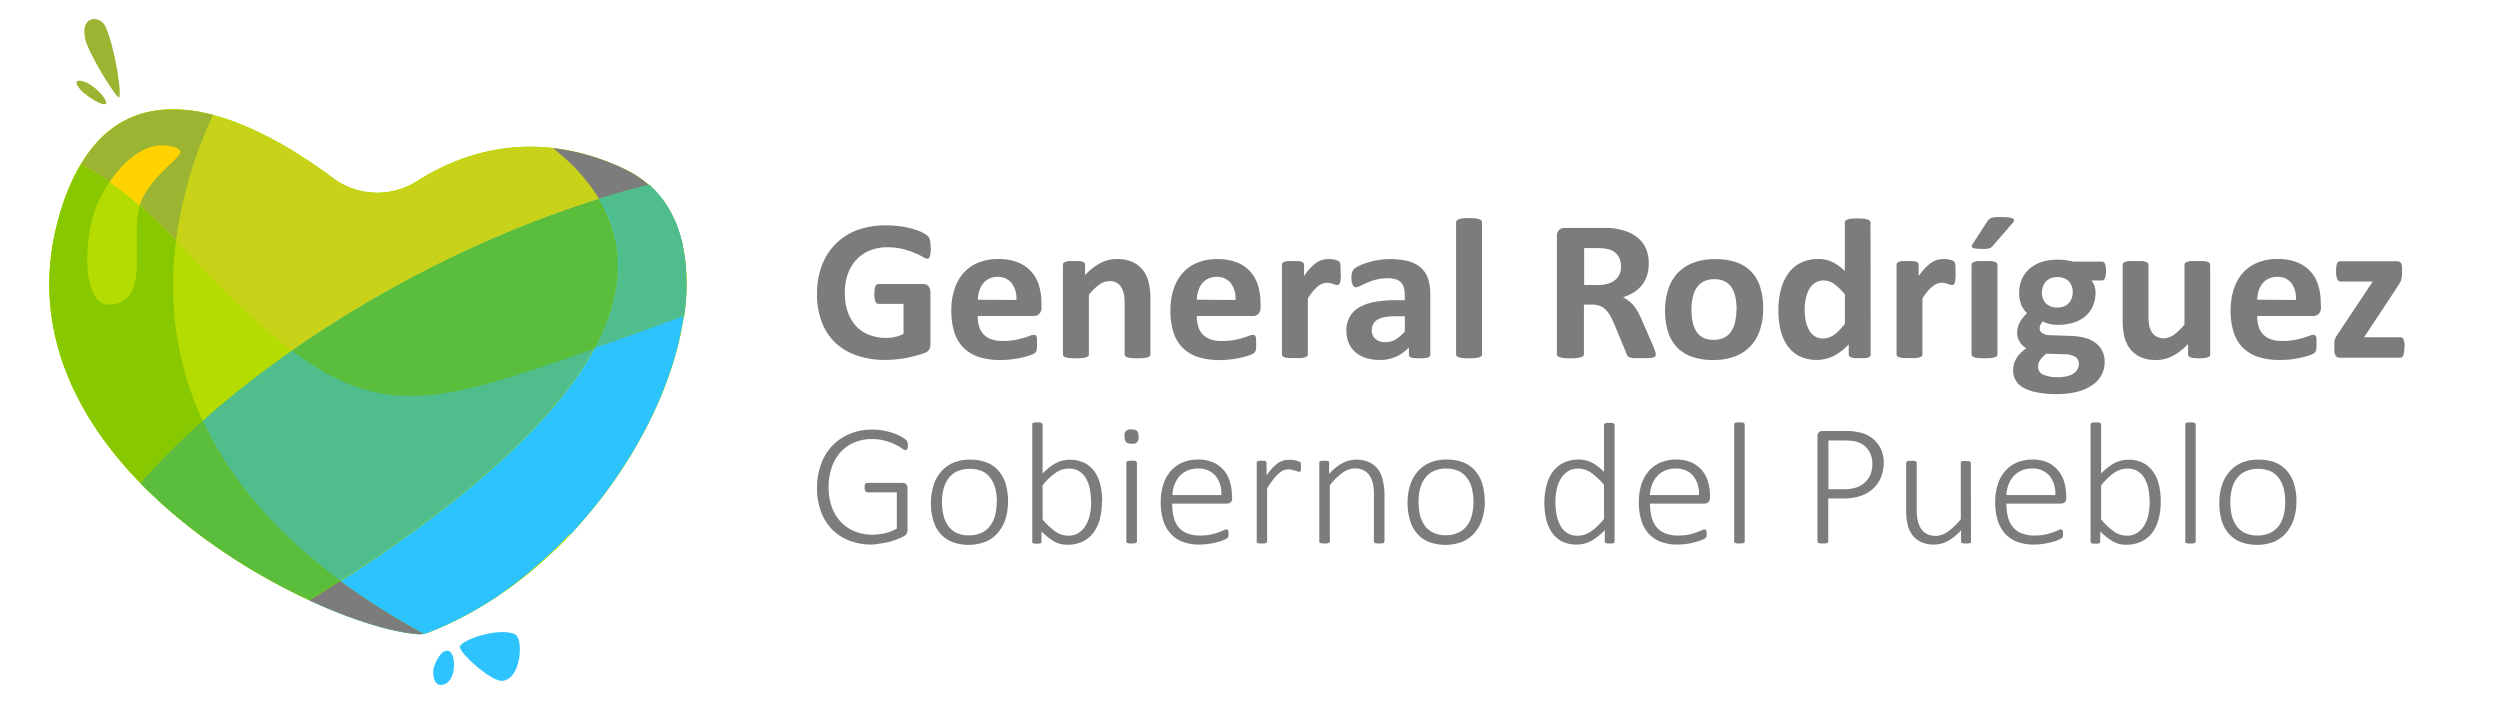 <svg id="Layer_1" data-name="Layer 1" xmlns="http://www.w3.org/2000/svg" viewBox="0 0 541.72 156"><defs><style>.cls-1{fill:#7c7c7c;}.cls-2{fill:#b1db00;}.cls-3{fill:#b4dc00;}.cls-4{fill:#2dc3ff;}.cls-5{fill:#9bb432;}.cls-6{fill:#c8d219;}.cls-7{fill:#50be8c;}.cls-8{fill:#87c800;}.cls-9{fill:#ffd200;}.cls-10{fill:#5abe3c;}</style></defs><title>Artboard 1</title><path class="cls-1" d="M201.7,53.76a8.32,8.32,0,0,1-.06,1.08,3.29,3.29,0,0,1-.15.73.89.89,0,0,1-.25.38.52.52,0,0,1-.35.11,2.21,2.21,0,0,1-.93-.39,15.33,15.33,0,0,0-1.72-.85,19.06,19.06,0,0,0-2.55-.84,13.6,13.6,0,0,0-3.44-.4,9.77,9.77,0,0,0-3.79.71,8.23,8.23,0,0,0-2.9,2,8.87,8.87,0,0,0-1.85,3.11,11.88,11.88,0,0,0-.65,4,12.5,12.5,0,0,0,.66,4.24,8.57,8.57,0,0,0,1.84,3.08,7.53,7.53,0,0,0,2.84,1.87,10.28,10.28,0,0,0,3.67.63A8.49,8.49,0,0,0,194,73a7.14,7.14,0,0,0,1.78-.65V65.84h-5.46c-.27,0-.47-.16-.62-.49a4.11,4.11,0,0,1-.23-1.66,7.16,7.16,0,0,1,.06-1,2.24,2.24,0,0,1,.17-.66.84.84,0,0,1,.26-.37.6.6,0,0,1,.36-.12h9.74a1.66,1.66,0,0,1,.64.12,1.35,1.35,0,0,1,.48.35,1.72,1.72,0,0,1,.33.58,2.55,2.55,0,0,1,.11.77V74.53a2.52,2.52,0,0,1-.24,1.14,1.63,1.63,0,0,1-.95.78c-.49.18-1.08.38-1.8.58s-1.45.38-2.21.52a22.72,22.72,0,0,1-2.32.33c-.78.07-1.57.11-2.36.11a18.3,18.3,0,0,1-6.18-1,12.64,12.64,0,0,1-4.63-2.8,12.37,12.37,0,0,1-2.89-4.48,16.74,16.74,0,0,1-1-6,17.06,17.06,0,0,1,1.06-6.21,13.17,13.17,0,0,1,3-4.67,12.91,12.91,0,0,1,4.74-3,17.76,17.76,0,0,1,6.18-1,22.17,22.17,0,0,1,3.41.25,20.47,20.47,0,0,1,2.69.61,11.46,11.46,0,0,1,1.9.77,4.93,4.93,0,0,1,1.06.72,1.79,1.79,0,0,1,.43.86,7.34,7.34,0,0,1,.14,1.64"/><path class="cls-1" d="M225.68,66.51a2.05,2.05,0,0,1-.46,1.48,1.64,1.64,0,0,1-1.26.48h-12.1a8,8,0,0,0,.3,2.25,4.08,4.08,0,0,0,2.65,2.79,7.34,7.34,0,0,0,2.49.37,15,15,0,0,0,2.58-.2,19.16,19.16,0,0,0,1.93-.46c.54-.17,1-.32,1.35-.46a2.45,2.45,0,0,1,.87-.2.67.67,0,0,1,.33.07.57.57,0,0,1,.23.27,2.06,2.06,0,0,1,.12.56c0,.23,0,.54,0,.9s0,.59,0,.81a4,4,0,0,1-.07.58,1.11,1.11,0,0,1-.13.4,2.13,2.13,0,0,1-.23.32,2.7,2.7,0,0,1-.8.41,13.67,13.67,0,0,1-1.64.51,21.65,21.65,0,0,1-2.3.43,18.51,18.51,0,0,1-2.76.19,15.13,15.13,0,0,1-4.65-.65,8.4,8.4,0,0,1-3.33-2,8.09,8.09,0,0,1-2-3.35,15.22,15.22,0,0,1-.66-4.73,14.39,14.39,0,0,1,.7-4.66,9.56,9.56,0,0,1,2-3.52,8.59,8.59,0,0,1,3.2-2.21,11.2,11.2,0,0,1,4.24-.76,11.32,11.32,0,0,1,4.27.72,7.71,7.71,0,0,1,2.91,2,7.85,7.85,0,0,1,1.67,3,12.7,12.7,0,0,1,.54,3.78ZM220.24,65a5.47,5.47,0,0,0-1-3.62A3.69,3.69,0,0,0,216.16,60a4.18,4.18,0,0,0-1.86.4A3.89,3.89,0,0,0,213,61.46a5.05,5.05,0,0,0-.8,1.57,7.42,7.42,0,0,0-.32,1.92Z"/><path class="cls-1" d="M249.28,76.77a.58.58,0,0,1-.13.38,1,1,0,0,1-.44.27,3.89,3.89,0,0,1-.86.16,12.71,12.71,0,0,1-1.35.06,12.86,12.86,0,0,1-1.37-.06,3.67,3.67,0,0,1-.86-.16,1,1,0,0,1-.45-.27.65.65,0,0,1-.13-.38V65.71a9.24,9.24,0,0,0-.21-2.22,4.59,4.59,0,0,0-.61-1.38,2.8,2.8,0,0,0-1-.89,3.29,3.29,0,0,0-1.48-.31,3.76,3.76,0,0,0-2.17.76,11.88,11.88,0,0,0-2.27,2.21V76.77a.58.58,0,0,1-.13.38,1,1,0,0,1-.46.27,3.89,3.89,0,0,1-.86.16,15.44,15.44,0,0,1-2.72,0,3.89,3.89,0,0,1-.86-.16.91.91,0,0,1-.45-.27.59.59,0,0,1-.14-.38V57.39a.68.68,0,0,1,.11-.38.86.86,0,0,1,.41-.27,3,3,0,0,1,.74-.17c.31,0,.69,0,1.15,0s.87,0,1.18,0a2.62,2.62,0,0,1,.73.17A.74.74,0,0,1,235,57a.62.62,0,0,1,.12.38v2.24A12.52,12.52,0,0,1,238.44,57a7.72,7.72,0,0,1,3.55-.87,8.14,8.14,0,0,1,3.43.65,5.94,5.94,0,0,1,2.25,1.77,7.12,7.12,0,0,1,1.23,2.62,14.54,14.54,0,0,1,.38,3.61Z"/><path class="cls-1" d="M273.15,66.51A2.1,2.1,0,0,1,272.7,68a1.67,1.67,0,0,1-1.26.48h-12.1a8,8,0,0,0,.3,2.25,4.33,4.33,0,0,0,.95,1.71,4.28,4.28,0,0,0,1.7,1.08,7.34,7.34,0,0,0,2.49.37,15.11,15.11,0,0,0,2.58-.2c.74-.14,1.39-.3,1.93-.46s1-.32,1.35-.46a2.45,2.45,0,0,1,.86-.2.69.69,0,0,1,.34.07.56.56,0,0,1,.22.27,2,2,0,0,1,.13.56c0,.23,0,.54,0,.9s0,.59,0,.81a4.16,4.16,0,0,1-.06.58,1.11,1.11,0,0,1-.14.4,1.28,1.28,0,0,1-.23.32,2.74,2.74,0,0,1-.79.41,13.9,13.9,0,0,1-1.65.51,21.44,21.44,0,0,1-2.29.43,18.64,18.64,0,0,1-2.77.19,15.13,15.13,0,0,1-4.65-.65,8.4,8.4,0,0,1-3.33-2,8.07,8.07,0,0,1-2-3.35,15.22,15.22,0,0,1-.66-4.73,14.68,14.68,0,0,1,.69-4.66,9.58,9.58,0,0,1,2-3.52,8.51,8.51,0,0,1,3.2-2.21,11.16,11.16,0,0,1,4.24-.76,11.35,11.35,0,0,1,4.27.72,7.71,7.71,0,0,1,2.91,2,8,8,0,0,1,1.67,3,12.7,12.7,0,0,1,.53,3.78ZM267.72,65a5.58,5.58,0,0,0-1-3.62A3.7,3.7,0,0,0,263.64,60a4.15,4.15,0,0,0-1.86.4,3.8,3.8,0,0,0-1.32,1.05,4.66,4.66,0,0,0-.8,1.57,7,7,0,0,0-.32,1.92Z"/><path class="cls-1" d="M290.54,59.19c0,.52,0,1-.05,1.28a3.3,3.3,0,0,1-.13.79.81.81,0,0,1-.23.39.62.62,0,0,1-.37.11,1.23,1.23,0,0,1-.4-.08l-.5-.16c-.19-.06-.39-.12-.62-.17a3.29,3.29,0,0,0-.73-.07,2.61,2.61,0,0,0-.94.18,4.43,4.43,0,0,0-1,.58,7.26,7.26,0,0,0-1,1,14.43,14.43,0,0,0-1.17,1.61V76.77a.57.57,0,0,1-.14.38,1,1,0,0,1-.46.27,4.36,4.36,0,0,1-.85.17c-.36,0-.82,0-1.36,0s-1,0-1.36,0a4.32,4.32,0,0,1-.86-.17,1,1,0,0,1-.46-.27.57.57,0,0,1-.13-.38V57.39a.68.68,0,0,1,.11-.38.86.86,0,0,1,.4-.28,3.57,3.57,0,0,1,.75-.16c.3,0,.68,0,1.15,0s.87,0,1.18,0a3,3,0,0,1,.72.16.93.93,0,0,1,.37.28.61.61,0,0,1,.11.38V59.8A15,15,0,0,1,284,58a7.88,7.88,0,0,1,1.32-1.12,4.08,4.08,0,0,1,1.24-.58,4.93,4.93,0,0,1,1.25-.16l.63,0a6.15,6.15,0,0,1,.69.11,6,6,0,0,1,.62.17,1.36,1.36,0,0,1,.39.21.69.69,0,0,1,.18.24,1.79,1.79,0,0,1,.1.36,6,6,0,0,1,.07.68c0,.31,0,.72,0,1.24"/><path class="cls-1" d="M309.93,76.84a.57.57,0,0,1-.22.47,1.54,1.54,0,0,1-.7.25,13,13,0,0,1-2.88,0,1.28,1.28,0,0,1-.65-.25.62.62,0,0,1-.19-.47V75.29a9,9,0,0,1-2.79,2A8.32,8.32,0,0,1,299,78a10.23,10.23,0,0,1-2.91-.4,6.49,6.49,0,0,1-2.29-1.2,5.3,5.3,0,0,1-1.51-2,6.7,6.7,0,0,1-.54-2.74,6,6,0,0,1,.69-2.95,5.39,5.39,0,0,1,2-2.06,10.34,10.34,0,0,1,3.36-1.21,24.59,24.59,0,0,1,4.66-.39h1.93V63.93a5.9,5.9,0,0,0-.19-1.6,2.43,2.43,0,0,0-1.78-1.81,6.11,6.11,0,0,0-1.79-.22,9.6,9.6,0,0,0-2.51.3,15.14,15.14,0,0,0-1.95.68c-.57.25-1,.47-1.42.67a2.11,2.11,0,0,1-.92.3.66.66,0,0,1-.43-.15,1.13,1.13,0,0,1-.32-.43,3.33,3.33,0,0,1-.19-.7,6.32,6.32,0,0,1-.06-.91A3.73,3.73,0,0,1,293,59a1.58,1.58,0,0,1,.42-.71,4.36,4.36,0,0,1,1.09-.7,13.83,13.83,0,0,1,1.83-.7,15.75,15.75,0,0,1,2.29-.53,15.13,15.13,0,0,1,2.55-.21,16,16,0,0,1,4,.44A6.88,6.88,0,0,1,307.88,58a5.39,5.39,0,0,1,1.56,2.38,11.06,11.06,0,0,1,.49,3.46Zm-5.51-8.31h-2.14a11.75,11.75,0,0,0-2.31.2,4.5,4.5,0,0,0-1.56.59,2.38,2.38,0,0,0-.88.94,2.76,2.76,0,0,0-.28,1.27,2.43,2.43,0,0,0,.79,1.92,3.21,3.21,0,0,0,2.19.69,4.21,4.21,0,0,0,2.18-.58,9,9,0,0,0,2-1.72Z"/><path class="cls-1" d="M321.14,76.77a.58.58,0,0,1-.13.38,1,1,0,0,1-.46.27,3.89,3.89,0,0,1-.86.16,12.52,12.52,0,0,1-1.36.06,12.65,12.65,0,0,1-1.36-.06,3.68,3.68,0,0,1-.85-.16,1,1,0,0,1-.46-.27.59.59,0,0,1-.14-.38V48.19a.64.64,0,0,1,.14-.39,1,1,0,0,1,.46-.29,4,4,0,0,1,.85-.19,12.65,12.65,0,0,1,1.36-.06,12.52,12.52,0,0,1,1.36.06,4.3,4.3,0,0,1,.86.19,1,1,0,0,1,.46.29.63.63,0,0,1,.13.39Z"/><path class="cls-1" d="M358.79,76.77a.82.82,0,0,1-.09.4.69.69,0,0,1-.43.27,3.8,3.8,0,0,1-1,.16c-.43,0-1,0-1.76,0s-1.12,0-1.49,0a3.33,3.33,0,0,1-.88-.17,1,1,0,0,1-.46-.3,1.57,1.57,0,0,1-.22-.45l-2.59-6.28c-.31-.71-.61-1.34-.91-1.89a6,6,0,0,0-1-1.38,3.73,3.73,0,0,0-1.26-.83,4.42,4.42,0,0,0-1.65-.29h-1.83V76.73a.64.64,0,0,1-.14.39,1.09,1.09,0,0,1-.48.28,5.74,5.74,0,0,1-.89.18,13.84,13.84,0,0,1-1.43.06,14,14,0,0,1-1.42-.06,5.9,5.9,0,0,1-.9-.18.91.91,0,0,1-.46-.28.59.59,0,0,1-.14-.39V51.19a1.75,1.75,0,0,1,.5-1.38,1.88,1.88,0,0,1,1.24-.42h7.46c.76,0,1.38,0,1.88,0s.93.07,1.34.11a12.58,12.58,0,0,1,3.13.83,7.63,7.63,0,0,1,2.36,1.53,6.31,6.31,0,0,1,1.48,2.24,8,8,0,0,1,.51,3,8.63,8.63,0,0,1-.36,2.57,6.5,6.5,0,0,1-1.09,2.07,7,7,0,0,1-1.75,1.59,9.89,9.89,0,0,1-2.39,1.09,6.54,6.54,0,0,1,1.21.74,6.23,6.23,0,0,1,1.07,1,9.37,9.37,0,0,1,.95,1.41,17.63,17.63,0,0,1,.87,1.79L358.23,75q.33.82.45,1.2a2.57,2.57,0,0,1,.11.6m-7.56-19.08a4.11,4.11,0,0,0-.64-2.35A3.58,3.58,0,0,0,348.47,54a8.22,8.22,0,0,0-1-.18,15.69,15.69,0,0,0-1.57-.06h-2.63v8h3a7.15,7.15,0,0,0,2.18-.29,4.29,4.29,0,0,0,1.56-.83,3.35,3.35,0,0,0,.94-1.27,4.15,4.15,0,0,0,.31-1.65"/><path class="cls-1" d="M382.06,66.88a14.64,14.64,0,0,1-.67,4.52,9.38,9.38,0,0,1-2,3.52A9,9,0,0,1,376,77.21a13.21,13.21,0,0,1-4.79.8,13.42,13.42,0,0,1-4.62-.72,8.27,8.27,0,0,1-3.25-2.08,8.6,8.6,0,0,1-1.92-3.37,15.5,15.5,0,0,1-.62-4.57,14.17,14.17,0,0,1,.68-4.53,9.48,9.48,0,0,1,2-3.52,9.08,9.08,0,0,1,3.4-2.27,13.11,13.11,0,0,1,4.78-.8,13.77,13.77,0,0,1,4.64.7,8.24,8.24,0,0,1,3.24,2.08,8.5,8.5,0,0,1,1.9,3.37,15.23,15.23,0,0,1,.63,4.58m-5.77.22a13.56,13.56,0,0,0-.24-2.64,6.33,6.33,0,0,0-.79-2.1A4,4,0,0,0,373.78,61a4.93,4.93,0,0,0-2.33-.5,5,5,0,0,0-2.19.45,3.84,3.84,0,0,0-1.53,1.3,5.94,5.94,0,0,0-.91,2.07,11.41,11.41,0,0,0-.3,2.75,12.87,12.87,0,0,0,.25,2.64,6.19,6.19,0,0,0,.79,2.09A3.71,3.71,0,0,0,369,73.15a4.92,4.92,0,0,0,2.32.49,5.17,5.17,0,0,0,2.2-.44,3.88,3.88,0,0,0,1.54-1.3,5.64,5.64,0,0,0,.89-2.05,11.41,11.41,0,0,0,.3-2.75"/><path class="cls-1" d="M405.35,76.77a.72.72,0,0,1-.11.4.84.84,0,0,1-.38.28,2.81,2.81,0,0,1-.72.15c-.31,0-.69,0-1.13,0s-.86,0-1.16,0a3,3,0,0,1-.73-.15,1,1,0,0,1-.4-.28.65.65,0,0,1-.12-.4V74.62a12.64,12.64,0,0,1-3.22,2.5,8.64,8.64,0,0,1-7.58,0,7.2,7.2,0,0,1-2.56-2.31,10.12,10.12,0,0,1-1.44-3.4,18.15,18.15,0,0,1-.44-4.1,17.9,17.9,0,0,1,.56-4.65,10.54,10.54,0,0,1,1.66-3.52,7.37,7.37,0,0,1,2.72-2.24,8.61,8.61,0,0,1,3.75-.78,6.87,6.87,0,0,1,3,.66,10.91,10.91,0,0,1,2.7,1.94V48.26a.67.67,0,0,1,.12-.39.89.89,0,0,1,.44-.29,4.3,4.3,0,0,1,.86-.19,15.44,15.44,0,0,1,2.72,0,4,4,0,0,1,.85.19,1,1,0,0,1,.45.29.68.68,0,0,1,.13.39Zm-5.57-12.95a12.09,12.09,0,0,0-2.31-2.26,3.92,3.92,0,0,0-2.31-.78,3.22,3.22,0,0,0-1.88.53A4,4,0,0,0,392,62.73a7.7,7.7,0,0,0-.72,2,11.15,11.15,0,0,0-.23,2.25,14.21,14.21,0,0,0,.2,2.37,7.59,7.59,0,0,0,.66,2,3.93,3.93,0,0,0,1.22,1.45,3.2,3.2,0,0,0,1.91.54,3.91,3.91,0,0,0,1.13-.16,4.65,4.65,0,0,0,1.11-.53,7.49,7.49,0,0,0,1.17-1q.6-.6,1.32-1.47Z"/><path class="cls-1" d="M423.76,59.19c0,.52,0,1-.05,1.28a3.3,3.3,0,0,1-.13.79.89.89,0,0,1-.23.39.62.62,0,0,1-.37.11,1.29,1.29,0,0,1-.4-.08l-.5-.16c-.19-.06-.39-.12-.62-.17a3.35,3.35,0,0,0-.73-.07,2.61,2.61,0,0,0-.94.18,4.43,4.43,0,0,0-1,.58,7.83,7.83,0,0,0-1.05,1,17.53,17.53,0,0,0-1.17,1.61V76.77a.57.57,0,0,1-.13.38,1,1,0,0,1-.46.27,4.36,4.36,0,0,1-.85.17c-.36,0-.81,0-1.36,0s-1,0-1.36,0a4.32,4.32,0,0,1-.86-.17,1,1,0,0,1-.46-.27.57.57,0,0,1-.13-.38V57.39a.61.61,0,0,1,.11-.38.86.86,0,0,1,.4-.28,3.57,3.57,0,0,1,.75-.16c.3,0,.68,0,1.15,0s.87,0,1.18,0a3,3,0,0,1,.72.16.93.93,0,0,1,.37.28.68.68,0,0,1,.11.38V59.8A15,15,0,0,1,417.25,58a7.88,7.88,0,0,1,1.32-1.12,4.08,4.08,0,0,1,1.24-.58,4.93,4.93,0,0,1,1.25-.16l.63,0a6.15,6.15,0,0,1,.69.11,5.38,5.38,0,0,1,.62.17,1.36,1.36,0,0,1,.39.21.69.69,0,0,1,.18.24,2.86,2.86,0,0,1,.1.36,6,6,0,0,1,.07.68c0,.31,0,.72,0,1.24"/><path class="cls-1" d="M432.83,76.77a.65.65,0,0,1-.13.38,1,1,0,0,1-.46.27,3.89,3.89,0,0,1-.86.16,15.44,15.44,0,0,1-2.72,0,3.89,3.89,0,0,1-.86-.16,1,1,0,0,1-.45-.27.59.59,0,0,1-.14-.38V57.39a.56.56,0,0,1,.14-.38,1,1,0,0,1,.45-.27,3.82,3.82,0,0,1,.86-.17c.36,0,.81,0,1.36,0s1,0,1.36,0a3.82,3.82,0,0,1,.86.17,1,1,0,0,1,.46.27.6.6,0,0,1,.13.38Zm-2.14-28.9a1.66,1.66,0,0,1,.38-.41,1.63,1.63,0,0,1,.56-.28,4.86,4.86,0,0,1,.84-.14c.35,0,.76,0,1.25,0a11.36,11.36,0,0,1,1.62.09,2.4,2.4,0,0,1,.85.25.4.4,0,0,1,.23.38.94.94,0,0,1-.22.45l-4.33,5a2,2,0,0,1-.36.36,1.19,1.19,0,0,1-.45.23,3.66,3.66,0,0,1-.7.13,10.39,10.39,0,0,1-1.07,0,9.79,9.79,0,0,1-1.24-.07,1.28,1.28,0,0,1-.64-.21.35.35,0,0,1-.14-.35,1.16,1.16,0,0,1,.23-.5Z"/><path class="cls-1" d="M456.34,58.73a3.76,3.76,0,0,1-.24,1.55c-.16.33-.36.5-.6.5h-2.34a3.09,3.09,0,0,1,.7,1.18,4.52,4.52,0,0,1,.21,1.38,7.31,7.31,0,0,1-.58,3,5.9,5.9,0,0,1-1.66,2.22,7.42,7.42,0,0,1-2.6,1.37,11.65,11.65,0,0,1-3.4.46,6.85,6.85,0,0,1-1.83-.23,4.43,4.43,0,0,1-1.34-.53,3.17,3.17,0,0,0-.48.68,1.81,1.81,0,0,0-.21.87,1.22,1.22,0,0,0,.57,1,2.94,2.94,0,0,0,1.59.45l4.84.17a11.88,11.88,0,0,1,3,.47,6.49,6.49,0,0,1,2.23,1.12,5,5,0,0,1,1.38,1.75,5.45,5.45,0,0,1,.48,2.33,5.92,5.92,0,0,1-.65,2.71,6.21,6.21,0,0,1-1.94,2.2,10.35,10.35,0,0,1-3.24,1.48,17.18,17.18,0,0,1-4.56.54,20.66,20.66,0,0,1-4.33-.39A9.37,9.37,0,0,1,438.42,84a4.18,4.18,0,0,1-2.2-3.78,4.77,4.77,0,0,1,.19-1.37,5.53,5.53,0,0,1,.55-1.25,6.79,6.79,0,0,1,.91-1.14,9.1,9.1,0,0,1,1.22-1A3.68,3.68,0,0,1,437.61,74a3.53,3.53,0,0,1-.52-1.88,4.62,4.62,0,0,1,.6-2.33,7.23,7.23,0,0,1,1.56-1.9A5.77,5.77,0,0,1,438,66.08a6.62,6.62,0,0,1-.47-2.65,7.16,7.16,0,0,1,.62-3,6.28,6.28,0,0,1,1.7-2.26,7.64,7.64,0,0,1,2.61-1.42,11,11,0,0,1,3.34-.48,14.8,14.8,0,0,1,1.8.1,13.58,13.58,0,0,1,1.59.31h6.31c.25,0,.45.16.61.48a3.87,3.87,0,0,1,.23,1.6m-5.88,20.06a1.68,1.68,0,0,0-.8-1.5,4.38,4.38,0,0,0-2.21-.56l-4-.11a5.92,5.92,0,0,0-.92.79,5.3,5.3,0,0,0-.56.73,2.34,2.34,0,0,0-.28.67,3.82,3.82,0,0,0-.06.68,1.78,1.78,0,0,0,1.12,1.65,7.34,7.34,0,0,0,3.18.56,7.76,7.76,0,0,0,2.14-.25,4.15,4.15,0,0,0,1.4-.66,2.4,2.4,0,0,0,.76-.92,2.64,2.64,0,0,0,.22-1.08m-1.32-15.47a3.2,3.2,0,0,0-.89-2.43,3.44,3.44,0,0,0-2.52-.87,3.59,3.59,0,0,0-1.44.27,2.85,2.85,0,0,0-1,.74,3,3,0,0,0-.61,1.08,4.06,4.06,0,0,0-.2,1.3,3.1,3.1,0,0,0,.89,2.33,3.42,3.42,0,0,0,2.47.86,3.86,3.86,0,0,0,1.47-.26,2.77,2.77,0,0,0,1-.72,3.1,3.1,0,0,0,.63-1.05,3.76,3.76,0,0,0,.2-1.25"/><path class="cls-1" d="M478.92,76.77a.63.63,0,0,1-.11.38.75.75,0,0,1-.39.27,2.85,2.85,0,0,1-.73.16,9.18,9.18,0,0,1-1.15.06,9.43,9.43,0,0,1-1.19-.06,2.76,2.76,0,0,1-.73-.16.81.81,0,0,1-.38-.27.7.7,0,0,1-.11-.38V74.53a12.52,12.52,0,0,1-3.35,2.61,7.71,7.71,0,0,1-3.54.87,8.15,8.15,0,0,1-3.44-.65,5.89,5.89,0,0,1-2.25-1.79A7.15,7.15,0,0,1,460.32,73a16.15,16.15,0,0,1-.36-3.71V57.39a.62.62,0,0,1,.12-.38.88.88,0,0,1,.44-.27,3.93,3.93,0,0,1,.87-.17c.36,0,.82,0,1.35,0s1,0,1.36,0a3.82,3.82,0,0,1,.86.17,1,1,0,0,1,.46.27.62.62,0,0,1,.13.38v11a10.38,10.38,0,0,0,.2,2.32,4.1,4.1,0,0,0,.61,1.39,2.91,2.91,0,0,0,1.05.89,3.29,3.29,0,0,0,1.48.31,3.74,3.74,0,0,0,2.16-.76,13,13,0,0,0,2.3-2.22V57.39a.57.57,0,0,1,.13-.38.83.83,0,0,1,.44-.27,3.82,3.82,0,0,1,.86-.17c.36,0,.81,0,1.36,0s1,0,1.36,0a3.41,3.41,0,0,1,.84.17,1,1,0,0,1,.45.27.57.57,0,0,1,.13.38Z"/><path class="cls-1" d="M502.93,66.51a2.1,2.1,0,0,1-.46,1.48,1.66,1.66,0,0,1-1.26.48h-12.1a8,8,0,0,0,.3,2.25,4.08,4.08,0,0,0,2.65,2.79,7.34,7.34,0,0,0,2.49.37,15,15,0,0,0,2.58-.2,19.16,19.16,0,0,0,1.93-.46c.54-.17,1-.32,1.35-.46a2.45,2.45,0,0,1,.87-.2.67.67,0,0,1,.33.07.57.57,0,0,1,.23.27,2.06,2.06,0,0,1,.12.56c0,.23,0,.54,0,.9s0,.59,0,.81a4,4,0,0,1-.07.58,1.11,1.11,0,0,1-.13.4,1.67,1.67,0,0,1-.24.32,2.59,2.59,0,0,1-.79.41,13.67,13.67,0,0,1-1.64.51,21.65,21.65,0,0,1-2.3.43A18.51,18.51,0,0,1,494,78a15.13,15.13,0,0,1-4.65-.65,8.51,8.51,0,0,1-3.34-2,8.18,8.18,0,0,1-2-3.35,15.22,15.22,0,0,1-.66-4.73,14.39,14.39,0,0,1,.7-4.66,9.42,9.42,0,0,1,2-3.52,8.59,8.59,0,0,1,3.2-2.21,11.16,11.16,0,0,1,4.24-.76,11.32,11.32,0,0,1,4.27.72,7.71,7.71,0,0,1,2.91,2,7.85,7.85,0,0,1,1.67,3,12.7,12.7,0,0,1,.54,3.78ZM497.49,65a5.52,5.52,0,0,0-.94-3.62A3.72,3.72,0,0,0,493.41,60a4.18,4.18,0,0,0-1.86.4,3.89,3.89,0,0,0-1.32,1.05,4.85,4.85,0,0,0-.8,1.57,7.42,7.42,0,0,0-.32,1.92Z"/><path class="cls-1" d="M521,75.27a8.14,8.14,0,0,1-.07,1.08,2.93,2.93,0,0,1-.18.7.64.64,0,0,1-.29.36.77.77,0,0,1-.4.1h-13a1.12,1.12,0,0,1-.92-.39,2.05,2.05,0,0,1-.32-1.28v-1c0-.26,0-.5,0-.71a3.15,3.15,0,0,1,.13-.61,5.1,5.1,0,0,1,.27-.6,6.86,6.86,0,0,1,.44-.67L514.14,61h-7a.77.77,0,0,1-.68-.52,4.07,4.07,0,0,1-.26-1.68,7.63,7.63,0,0,1,.06-1.05,2.52,2.52,0,0,1,.16-.68.86.86,0,0,1,.29-.35.75.75,0,0,1,.43-.11h12.14a2.12,2.12,0,0,1,.54.06.85.85,0,0,1,.37.24,1.34,1.34,0,0,1,.22.48,3.22,3.22,0,0,1,.08.76v1.07a5.86,5.86,0,0,1-.05.77,4.53,4.53,0,0,1-.13.64,3.49,3.49,0,0,1-.26.61c-.11.2-.24.42-.39.65l-7.39,11.19h7.84a.85.85,0,0,1,.38.09.67.67,0,0,1,.3.32,2.51,2.51,0,0,1,.19.66,7.91,7.91,0,0,1,.07,1.08"/><path class="cls-1" d="M196.72,96.45a3.14,3.14,0,0,1,0,.45,1.44,1.44,0,0,1-.11.35.51.51,0,0,1-.17.21.4.4,0,0,1-.22.08,1.7,1.7,0,0,1-.76-.38,9.89,9.89,0,0,0-1.42-.81,13,13,0,0,0-2.15-.82,10.5,10.5,0,0,0-3-.38,9.3,9.3,0,0,0-3.94.8A8.33,8.33,0,0,0,182,98.14a9.57,9.57,0,0,0-1.82,3.29,13,13,0,0,0-.63,4.1,12.47,12.47,0,0,0,.72,4.39,9.15,9.15,0,0,0,2,3.24,8.24,8.24,0,0,0,3,2,10.29,10.29,0,0,0,3.81.7,12,12,0,0,0,2.69-.32,9.77,9.77,0,0,0,2.56-1v-7.86h-6.35a.5.5,0,0,1-.46-.26,1.46,1.46,0,0,1-.16-.76,3,3,0,0,1,0-.46.71.71,0,0,1,.12-.32.54.54,0,0,1,.46-.25h7.62a1.24,1.24,0,0,1,.37.06.9.9,0,0,1,.35.18.92.92,0,0,1,.26.37,1.42,1.42,0,0,1,.1.57v9a1.79,1.79,0,0,1-.15.77,1.41,1.41,0,0,1-.66.61,11.69,11.69,0,0,1-1.38.64,13.84,13.84,0,0,1-1.79.58,15.25,15.25,0,0,1-1.86.36A14.56,14.56,0,0,1,189,118a13.59,13.59,0,0,1-5.06-.89,10.49,10.49,0,0,1-3.75-2.51,11.15,11.15,0,0,1-2.34-3.87,14.52,14.52,0,0,1-.81-5,14.72,14.72,0,0,1,.88-5.17,11.38,11.38,0,0,1,2.46-4A10.94,10.94,0,0,1,184.15,94a12.64,12.64,0,0,1,4.89-.91,13.06,13.06,0,0,1,2.55.24,15.23,15.23,0,0,1,2.16.59,10.17,10.17,0,0,1,1.64.75,6,6,0,0,1,.92.64,1.54,1.54,0,0,1,.32.46,1.86,1.86,0,0,1,.09.66"/><path class="cls-1" d="M218.43,108.63a12.39,12.39,0,0,1-.53,3.74,8.48,8.48,0,0,1-1.61,3,7.27,7.27,0,0,1-2.67,2,10.33,10.33,0,0,1-7.29.07,6.83,6.83,0,0,1-2.56-1.8,7.75,7.75,0,0,1-1.54-2.85,12.88,12.88,0,0,1-.51-3.77,12.64,12.64,0,0,1,.53-3.73,8.21,8.21,0,0,1,1.6-3,7.34,7.34,0,0,1,2.67-2,9.33,9.33,0,0,1,3.73-.69,9.53,9.53,0,0,1,3.57.62,6.54,6.54,0,0,1,2.56,1.8,7.75,7.75,0,0,1,1.53,2.84,12.45,12.45,0,0,1,.52,3.75m-2.42.21a13,13,0,0,0-.29-2.76,6.62,6.62,0,0,0-1-2.32,4.74,4.74,0,0,0-1.8-1.6,7.11,7.11,0,0,0-5.53,0,4.73,4.73,0,0,0-1.85,1.51,6.34,6.34,0,0,0-1.08,2.28,11.09,11.09,0,0,0-.34,2.83,12.57,12.57,0,0,0,.29,2.79,6.46,6.46,0,0,0,1,2.32,4.8,4.8,0,0,0,1.81,1.58A6.15,6.15,0,0,0,210,116a6,6,0,0,0,2.69-.55,4.91,4.91,0,0,0,1.86-1.5,6.36,6.36,0,0,0,1.07-2.27,11.18,11.18,0,0,0,.35-2.85"/><path class="cls-1" d="M238.78,108.59a15.21,15.21,0,0,1-.47,3.92,8.52,8.52,0,0,1-1.44,3,6.4,6.4,0,0,1-2.35,1.87,7.41,7.41,0,0,1-3.2.66,6.88,6.88,0,0,1-1.49-.16,5.24,5.24,0,0,1-1.34-.52,9.24,9.24,0,0,1-1.34-.9,19.7,19.7,0,0,1-1.48-1.31v2.19a.52.52,0,0,1,0,.23.46.46,0,0,1-.2.15.88.88,0,0,1-.32.08,3.28,3.28,0,0,1-.49,0,3.48,3.48,0,0,1-.49,0,.88.88,0,0,1-.32-.08.32.32,0,0,1-.17-.15.41.41,0,0,1,0-.23V92a.33.33,0,0,1,0-.2.37.37,0,0,1,.18-.17,1.36,1.36,0,0,1,.35-.09,5.24,5.24,0,0,1,1.12,0,1.26,1.26,0,0,1,.35.09.49.49,0,0,1,.18.17.34.34,0,0,1,.06.2v10.61a13.92,13.92,0,0,1,1.58-1.42,8.18,8.18,0,0,1,1.46-.92,6,6,0,0,1,1.42-.5,7.47,7.47,0,0,1,4.67.56,6.1,6.1,0,0,1,2.18,1.94,8.56,8.56,0,0,1,1.22,2.85,14.94,14.94,0,0,1,.38,3.47m-2.4.36a16.58,16.58,0,0,0-.23-2.76,7.54,7.54,0,0,0-.79-2.36,4.69,4.69,0,0,0-1.48-1.67,4,4,0,0,0-2.31-.62,5.09,5.09,0,0,0-1.34.18,5.44,5.44,0,0,0-1.36.62,10.23,10.23,0,0,0-1.43,1.12,15.82,15.82,0,0,0-1.57,1.7v7.4a14.29,14.29,0,0,0,2.78,2.61,4.85,4.85,0,0,0,2.78.91,4,4,0,0,0,2.27-.63,4.76,4.76,0,0,0,1.54-1.64,7.47,7.47,0,0,0,.87-2.29,12.4,12.4,0,0,0,.27-2.57"/><path class="cls-1" d="M246.7,94.59a1.25,1.25,0,0,1-1.52,1.54,1.66,1.66,0,0,1-1.17-.31,1.72,1.72,0,0,1-.32-1.21,1.25,1.25,0,0,1,1.53-1.54,1.63,1.63,0,0,1,1.16.31,1.72,1.72,0,0,1,.32,1.21m-.34,22.71a.47.47,0,0,1-.06.21.42.42,0,0,1-.19.15,1.18,1.18,0,0,1-.34.09,3,3,0,0,1-.57,0,2.81,2.81,0,0,1-.55,0,1.34,1.34,0,0,1-.36-.09.35.35,0,0,1-.18-.15.46.46,0,0,1-.05-.21v-17a.46.46,0,0,1,.05-.21.36.36,0,0,1,.18-.16,1,1,0,0,1,.36-.09,4.11,4.11,0,0,1,.55,0,4.45,4.45,0,0,1,.57,0,.93.93,0,0,1,.34.09.44.44,0,0,1,.19.16.47.47,0,0,1,.06.21Z"/><path class="cls-1" d="M267,107.94a1.07,1.07,0,0,1-.36.93,1.33,1.33,0,0,1-.71.25H254a11.91,11.91,0,0,0,.31,2.85,5.58,5.58,0,0,0,1,2.19,4.78,4.78,0,0,0,1.91,1.4,7.66,7.66,0,0,0,2.89.48,10.21,10.21,0,0,0,2.17-.2,13,13,0,0,0,1.67-.46c.46-.17.85-.32,1.15-.46a1.84,1.84,0,0,1,.65-.21.37.37,0,0,1,.21.06.45.45,0,0,1,.15.18,1,1,0,0,1,.09.31,3,3,0,0,1,0,.47,2.11,2.11,0,0,1,0,.25,1.55,1.55,0,0,1,0,.23.82.82,0,0,1-.09.19,1.25,1.25,0,0,1-.15.19,3.09,3.09,0,0,1-.59.33,9.67,9.67,0,0,1-1.32.47,15.55,15.55,0,0,1-1.87.42,13.81,13.81,0,0,1-2.3.19,10.24,10.24,0,0,1-3.59-.59,6.87,6.87,0,0,1-2.61-1.75,7.6,7.6,0,0,1-1.61-2.86,13.15,13.15,0,0,1-.55-4,12.21,12.21,0,0,1,.57-3.87,8.25,8.25,0,0,1,1.62-2.9,7,7,0,0,1,2.56-1.82,8.43,8.43,0,0,1,3.32-.63,7.92,7.92,0,0,1,3.35.64,6.49,6.49,0,0,1,2.28,1.72,6.88,6.88,0,0,1,1.31,2.5,10.63,10.63,0,0,1,.41,3Zm-2.36-.66a6,6,0,0,0-1.28-4.22,4.82,4.82,0,0,0-3.86-1.53,5.13,5.13,0,0,0-2.31.49,4.88,4.88,0,0,0-1.67,1.26,5.54,5.54,0,0,0-1.05,1.83,7.59,7.59,0,0,0-.42,2.17Z"/><path class="cls-1" d="M281.91,101.18c0,.19,0,.35,0,.48a1.73,1.73,0,0,1-.07.32.52.52,0,0,1-.12.19.24.24,0,0,1-.18.06,1.4,1.4,0,0,1-.41-.08l-.53-.18-.68-.18a3.37,3.37,0,0,0-.81-.08,2.66,2.66,0,0,0-1,.21,4.16,4.16,0,0,0-1.05.7,8.63,8.63,0,0,0-1.15,1.26c-.41.53-.85,1.17-1.34,1.94v11.49a.36.36,0,0,1-.06.2.45.45,0,0,1-.18.15,1.51,1.51,0,0,1-.35.1,4.45,4.45,0,0,1-.57,0,4,4,0,0,1-.54,0,1.79,1.79,0,0,1-.36-.1.42.42,0,0,1-.19-.15.45.45,0,0,1,0-.2v-17a.46.46,0,0,1,0-.21.44.44,0,0,1,.19-.16.81.81,0,0,1,.34-.09,3.64,3.64,0,0,1,.52,0,4.11,4.11,0,0,1,.55,0,.68.68,0,0,1,.32.09.35.35,0,0,1,.16.16.36.36,0,0,1,.05.21V103a16.47,16.47,0,0,1,1.39-1.73,7.45,7.45,0,0,1,1.21-1,4,4,0,0,1,1.13-.5,5.2,5.2,0,0,1,1.12-.13l.59,0a6.92,6.92,0,0,1,.7.1c.25.06.47.11.67.18a1.44,1.44,0,0,1,.41.19.59.59,0,0,1,.16.15.56.56,0,0,1,.06.17,1,1,0,0,1,0,.28c0,.12,0,.27,0,.46"/><path class="cls-1" d="M300,117.3a.37.37,0,0,1-.06.21.39.39,0,0,1-.18.15,1.09,1.09,0,0,1-.34.09,3,3,0,0,1-.56,0,2.92,2.92,0,0,1-.56,0,1.17,1.17,0,0,1-.35-.09.39.39,0,0,1-.18-.15.37.37,0,0,1-.06-.21V107.22a10.56,10.56,0,0,0-.25-2.56,4.94,4.94,0,0,0-.75-1.69,3.47,3.47,0,0,0-1.28-1.09,4.17,4.17,0,0,0-1.82-.38,4.68,4.68,0,0,0-2.66.92,13.85,13.85,0,0,0-2.78,2.7V117.3a.38.38,0,0,1-.07.21.39.39,0,0,1-.18.15,1.18,1.18,0,0,1-.34.09,3.09,3.09,0,0,1-.58,0,2.83,2.83,0,0,1-.54,0,1.34,1.34,0,0,1-.36-.09.35.35,0,0,1-.18-.15.46.46,0,0,1-.05-.21v-17a.46.46,0,0,1,.05-.21.36.36,0,0,1,.18-.16,1.05,1.05,0,0,1,.34-.09,3.7,3.7,0,0,1,.53,0,4,4,0,0,1,.54,0,.87.87,0,0,1,.33.09.41.41,0,0,1,.16.16.46.46,0,0,1,0,.21v2.4a10.77,10.77,0,0,1,2.94-2.37,6.43,6.43,0,0,1,2.87-.73,6.74,6.74,0,0,1,2.89.56,5.21,5.21,0,0,1,1.9,1.52,6.14,6.14,0,0,1,1,2.24A12.51,12.51,0,0,1,300,107Z"/><path class="cls-1" d="M321.75,108.63a12.38,12.38,0,0,1-.54,3.74,8.48,8.48,0,0,1-1.61,3,7.32,7.32,0,0,1-2.66,2,10.33,10.33,0,0,1-7.29.07,6.75,6.75,0,0,1-2.56-1.8,7.61,7.61,0,0,1-1.54-2.85A12.88,12.88,0,0,1,305,109a12.64,12.64,0,0,1,.52-3.73,8.37,8.37,0,0,1,1.6-3,7.51,7.51,0,0,1,2.67-2,9.37,9.37,0,0,1,3.73-.69,9.55,9.55,0,0,1,3.58.62,6.51,6.51,0,0,1,2.55,1.8,7.77,7.77,0,0,1,1.54,2.84,12.78,12.78,0,0,1,.52,3.75m-2.43.21a12.36,12.36,0,0,0-.29-2.76,6.61,6.61,0,0,0-1-2.32,4.85,4.85,0,0,0-1.81-1.6,6.15,6.15,0,0,0-2.83-.58,6,6,0,0,0-2.69.54,4.84,4.84,0,0,0-1.86,1.51,6.5,6.5,0,0,0-1.07,2.28,11.08,11.08,0,0,0-.35,2.83,13.19,13.19,0,0,0,.29,2.79,6.83,6.83,0,0,0,1,2.32,5,5,0,0,0,1.81,1.58,6.18,6.18,0,0,0,2.83.58,6.11,6.11,0,0,0,2.7-.55,5,5,0,0,0,1.86-1.5,6.19,6.19,0,0,0,1.06-2.27,10.75,10.75,0,0,0,.35-2.85"/><path class="cls-1" d="M349.86,117.3a.52.52,0,0,1-.05.23.39.39,0,0,1-.18.15.82.82,0,0,1-.31.08,3.23,3.23,0,0,1-.48,0,3.49,3.49,0,0,1-.51,0,.94.94,0,0,1-.33-.08.49.49,0,0,1-.19-.15.35.35,0,0,1-.07-.23v-2.43a12.13,12.13,0,0,1-2.87,2.29,6.46,6.46,0,0,1-3.23.84,6.81,6.81,0,0,1-3.22-.71,6.23,6.23,0,0,1-2.17-1.94,8.62,8.62,0,0,1-1.22-2.86,15.66,15.66,0,0,1-.38-3.48,14.67,14.67,0,0,1,.48-3.9,8.58,8.58,0,0,1,1.42-3,6.27,6.27,0,0,1,2.34-1.87,7.36,7.36,0,0,1,3.21-.66,6.11,6.11,0,0,1,2.89.69,10.23,10.23,0,0,1,2.58,2V92.1a.36.36,0,0,1,.05-.21.31.31,0,0,1,.18-.15,1.68,1.68,0,0,1,.35-.1,4.28,4.28,0,0,1,.56,0,4.39,4.39,0,0,1,.56,0,1.68,1.68,0,0,1,.35.1.38.38,0,0,1,.18.15.37.37,0,0,1,.06.21Zm-2.29-12.25a14,14,0,0,0-2.79-2.61,4.92,4.92,0,0,0-2.8-.9,4.08,4.08,0,0,0-2.27.61,5,5,0,0,0-1.54,1.64,7.45,7.45,0,0,0-.86,2.29,12.44,12.44,0,0,0-.27,2.59,15.43,15.43,0,0,0,.23,2.74,7.44,7.44,0,0,0,.79,2.37,4.63,4.63,0,0,0,1.48,1.68,4,4,0,0,0,2.31.62,5.11,5.11,0,0,0,1.35-.18,5.89,5.89,0,0,0,1.34-.62,9.1,9.1,0,0,0,1.44-1.12,19.59,19.59,0,0,0,1.59-1.7Z"/><path class="cls-1" d="M370.5,107.94a1.07,1.07,0,0,1-.37.93,1.33,1.33,0,0,1-.71.25H357.54a11.89,11.89,0,0,0,.32,2.85,5.58,5.58,0,0,0,1.05,2.19,4.68,4.68,0,0,0,1.9,1.4,7.7,7.7,0,0,0,2.89.48,10.37,10.37,0,0,0,2.18-.2,13.26,13.26,0,0,0,1.66-.46c.47-.17.85-.32,1.16-.46a1.87,1.87,0,0,1,.64-.21.37.37,0,0,1,.21.06.4.4,0,0,1,.16.18,2.46,2.46,0,0,1,.09.31c0,.12,0,.28,0,.47a1.07,1.07,0,0,1,0,.25c0,.08,0,.16,0,.23a.82.82,0,0,1-.09.19.9.9,0,0,1-.16.19,2.77,2.77,0,0,1-.59.33,9.47,9.47,0,0,1-1.31.47,16.49,16.49,0,0,1-1.87.42,14,14,0,0,1-2.31.19,10.18,10.18,0,0,1-3.58-.59,6.83,6.83,0,0,1-2.62-1.75,7.45,7.45,0,0,1-1.6-2.86,12.84,12.84,0,0,1-.55-4,12.22,12.22,0,0,1,.56-3.87,8.11,8.11,0,0,1,1.63-2.9,7,7,0,0,1,2.55-1.82,8.47,8.47,0,0,1,3.32-.63,8,8,0,0,1,3.36.64,6.49,6.49,0,0,1,2.28,1.72,6.86,6.86,0,0,1,1.3,2.5,10.63,10.63,0,0,1,.42,3Zm-2.37-.66a6,6,0,0,0-1.27-4.22,4.85,4.85,0,0,0-3.87-1.53,5.17,5.17,0,0,0-4,1.75,5.91,5.91,0,0,0-1.05,1.83,8,8,0,0,0-.42,2.17Z"/><path class="cls-1" d="M378.06,117.3a.37.37,0,0,1-.06.21.36.36,0,0,1-.17.15,1.36,1.36,0,0,1-.35.09,3,3,0,0,1-.57,0,2.88,2.88,0,0,1-.55,0,1.17,1.17,0,0,1-.35-.09.34.34,0,0,1-.19-.15.46.46,0,0,1-.05-.21V92a.42.42,0,0,1,.05-.2.36.36,0,0,1,.19-.17,1.17,1.17,0,0,1,.35-.09,4.22,4.22,0,0,1,.55,0,4.45,4.45,0,0,1,.57,0,1.36,1.36,0,0,1,.35.09.4.4,0,0,1,.17.17.34.34,0,0,1,.06.2Z"/><path class="cls-1" d="M408.16,100.35a8,8,0,0,1-.59,3.1,6.76,6.76,0,0,1-1.68,2.42,7.83,7.83,0,0,1-2.68,1.58,11.55,11.55,0,0,1-3.81.56h-3.24v9.29a.36.36,0,0,1-.05.21.46.46,0,0,1-.2.15,1.25,1.25,0,0,1-.36.09,2.86,2.86,0,0,1-.56,0,3.06,3.06,0,0,1-.56,0,1.54,1.54,0,0,1-.37-.09.49.49,0,0,1-.19-.15.46.46,0,0,1-.05-.21V94.57a1.07,1.07,0,0,1,.36-.93,1.25,1.25,0,0,1,.71-.25H400c.5,0,1,0,1.46.06a13,13,0,0,1,1.66.29,6.65,6.65,0,0,1,1.95.8,6.26,6.26,0,0,1,2.75,3.4,7.17,7.17,0,0,1,.38,2.41m-2.48.21a5.34,5.34,0,0,0-.64-2.68,4.36,4.36,0,0,0-1.55-1.63,5.43,5.43,0,0,0-1.9-.68,14,14,0,0,0-1.88-.13h-3.55V106h3.39a8,8,0,0,0,2.74-.4,5.22,5.22,0,0,0,1.84-1.12,4.7,4.7,0,0,0,1.15-1.71,6,6,0,0,0,.4-2.19"/><path class="cls-1" d="M427.09,117.3a.46.46,0,0,1,0,.21.39.39,0,0,1-.18.15,1.48,1.48,0,0,1-.35.09,2.62,2.62,0,0,1-.52,0,2.86,2.86,0,0,1-.56,0,1.1,1.1,0,0,1-.33-.09.39.39,0,0,1-.16-.15.36.36,0,0,1-.05-.21v-2.4a10.89,10.89,0,0,1-2.93,2.37,6.37,6.37,0,0,1-2.87.73,6.77,6.77,0,0,1-2.89-.56,5.12,5.12,0,0,1-1.89-1.54,6.16,6.16,0,0,1-1-2.24,13,13,0,0,1-.32-3.08V100.32a.46.46,0,0,1,.05-.21.35.35,0,0,1,.19-.16,1,1,0,0,1,.35-.09,4.22,4.22,0,0,1,.55,0,4.45,4.45,0,0,1,.57,0,.87.87,0,0,1,.34.09.41.41,0,0,1,.18.16.37.37,0,0,1,.06.21v10.06a10.59,10.59,0,0,0,.26,2.57,5,5,0,0,0,.74,1.7,3.41,3.41,0,0,0,1.29,1.09,4.11,4.11,0,0,0,1.82.38,4.62,4.62,0,0,0,2.64-.92,14.43,14.43,0,0,0,2.8-2.7V100.32a.46.46,0,0,1,0-.21A.39.39,0,0,1,425,100a1,1,0,0,1,.35-.09,4.45,4.45,0,0,1,.57,0,4.22,4.22,0,0,1,.55,0,.93.93,0,0,1,.34.09.44.44,0,0,1,.19.16.37.37,0,0,1,.06.21Z"/><path class="cls-1" d="M447.72,107.94a1.07,1.07,0,0,1-.36.93,1.36,1.36,0,0,1-.71.25H434.76a11.89,11.89,0,0,0,.32,2.85,5.58,5.58,0,0,0,1.05,2.19,4.71,4.71,0,0,0,1.91,1.4,7.64,7.64,0,0,0,2.88.48,10.31,10.31,0,0,0,2.18-.2,13,13,0,0,0,1.67-.46c.46-.17.85-.32,1.15-.46a1.84,1.84,0,0,1,.65-.21.39.39,0,0,1,.21.06.47.47,0,0,1,.16.18,1.53,1.53,0,0,1,.08.31,3,3,0,0,1,0,.47,2.11,2.11,0,0,1,0,.25,1.55,1.55,0,0,1,0,.23.77.77,0,0,1-.08.19,1.35,1.35,0,0,1-.16.19,3,3,0,0,1-.6.33,9,9,0,0,1-1.31.47,16,16,0,0,1-1.87.42,13.9,13.9,0,0,1-2.3.19,10.24,10.24,0,0,1-3.59-.59,6.79,6.79,0,0,1-2.61-1.75,7.46,7.46,0,0,1-1.61-2.86,12.84,12.84,0,0,1-.55-4,12.21,12.21,0,0,1,.57-3.87,8.09,8.09,0,0,1,1.62-2.9,7,7,0,0,1,2.56-1.82,8.43,8.43,0,0,1,3.32-.63,7.92,7.92,0,0,1,3.35.64A6.49,6.49,0,0,1,446,102a6.88,6.88,0,0,1,1.31,2.5,11,11,0,0,1,.41,3Zm-2.37-.66a6,6,0,0,0-1.27-4.22,4.83,4.83,0,0,0-3.87-1.53,5.09,5.09,0,0,0-2.3.49,4.88,4.88,0,0,0-1.67,1.26,5.54,5.54,0,0,0-1.05,1.83,7.6,7.6,0,0,0-.43,2.17Z"/><path class="cls-1" d="M468.21,108.59a14.77,14.77,0,0,1-.48,3.92,8.5,8.5,0,0,1-1.43,3,6.52,6.52,0,0,1-2.36,1.87,7.41,7.41,0,0,1-3.2.66,6.88,6.88,0,0,1-1.49-.16,5.39,5.39,0,0,1-1.34-.52,10.47,10.47,0,0,1-1.34-.9c-.45-.36-.94-.8-1.47-1.31v2.19a.41.41,0,0,1-.06.23.42.42,0,0,1-.19.15,1,1,0,0,1-.33.08,3.23,3.23,0,0,1-.48,0,3.48,3.48,0,0,1-.49,0,.88.88,0,0,1-.33-.08.36.36,0,0,1-.17-.15.41.41,0,0,1-.05-.23V92a.33.33,0,0,1,.05-.2.37.37,0,0,1,.18-.17,1.34,1.34,0,0,1,.36-.09,4.11,4.11,0,0,1,.55,0,4.45,4.45,0,0,1,.57,0,1.18,1.18,0,0,1,.34.09.43.43,0,0,1,.18.17.34.34,0,0,1,.06.2v10.61a13.92,13.92,0,0,1,1.58-1.42,9,9,0,0,1,1.46-.92,6.35,6.35,0,0,1,1.42-.5,6.93,6.93,0,0,1,1.45-.15,6.78,6.78,0,0,1,3.22.71,6.1,6.1,0,0,1,2.18,1.94,8.38,8.38,0,0,1,1.23,2.85,15.51,15.51,0,0,1,.38,3.47m-2.41.36a16.59,16.59,0,0,0-.22-2.76,7.55,7.55,0,0,0-.8-2.36,4.69,4.69,0,0,0-1.48-1.67,4,4,0,0,0-2.31-.62,5.09,5.09,0,0,0-1.34.18,5.61,5.61,0,0,0-1.36.62,10.23,10.23,0,0,0-1.43,1.12,16.92,16.92,0,0,0-1.57,1.7v7.4a14.58,14.58,0,0,0,2.78,2.61,4.85,4.85,0,0,0,2.78.91,4,4,0,0,0,2.28-.63,5,5,0,0,0,1.54-1.64,8,8,0,0,0,.87-2.29,13.1,13.1,0,0,0,.26-2.57"/><path class="cls-1" d="M475.78,117.3a.37.37,0,0,1-.06.21.45.45,0,0,1-.18.15,1.26,1.26,0,0,1-.35.09,3,3,0,0,1-.57,0,2.88,2.88,0,0,1-.55,0,1.36,1.36,0,0,1-.35-.09.38.38,0,0,1-.19-.15.46.46,0,0,1,0-.21V92a.42.42,0,0,1,0-.2.4.4,0,0,1,.19-.17,1.36,1.36,0,0,1,.35-.09,4.22,4.22,0,0,1,.55,0,4.45,4.45,0,0,1,.57,0,1.26,1.26,0,0,1,.35.09.49.49,0,0,1,.18.17.34.34,0,0,1,.06.2Z"/><path class="cls-1" d="M497.61,108.63a12.38,12.38,0,0,1-.54,3.74,8.48,8.48,0,0,1-1.61,3,7.32,7.32,0,0,1-2.66,2,10.33,10.33,0,0,1-7.29.07,6.83,6.83,0,0,1-2.56-1.8,7.61,7.61,0,0,1-1.54-2.85,12.88,12.88,0,0,1-.51-3.77,12.64,12.64,0,0,1,.52-3.73,8.23,8.23,0,0,1,1.61-3,7.3,7.3,0,0,1,2.66-2,9.35,9.35,0,0,1,3.74-.69,9.53,9.53,0,0,1,3.57.62,6.51,6.51,0,0,1,2.55,1.8,7.77,7.77,0,0,1,1.54,2.84,12.78,12.78,0,0,1,.52,3.75m-2.43.21a12.36,12.36,0,0,0-.29-2.76,6.61,6.61,0,0,0-1-2.32,4.85,4.85,0,0,0-1.81-1.6,7.11,7.11,0,0,0-5.53,0,4.88,4.88,0,0,0-1.85,1.51,6.5,6.5,0,0,0-1.07,2.28,11.08,11.08,0,0,0-.35,2.83,13.19,13.19,0,0,0,.29,2.79,6.65,6.65,0,0,0,1,2.32,4.77,4.77,0,0,0,1.8,1.58,6.18,6.18,0,0,0,2.83.58,6.11,6.11,0,0,0,2.7-.55,4.91,4.91,0,0,0,1.86-1.5,6.54,6.54,0,0,0,1.07-2.27,11.19,11.19,0,0,0,.34-2.85"/><path class="cls-2" d="M93,137a5.38,5.38,0,0,1-2.28.36C69.05,136-4,99.69,13.33,45.16c11.43-36,42.86-18.48,58.78-6.6a16.1,16.1,0,0,0,18.33.65c9.18-5.87,25-11.83,44.6-2.72C166.58,51.1,139.92,118.62,93,137"/><path class="cls-3" d="M93,137a5.38,5.38,0,0,1-2.28.36C69.05,136-4,99.69,13.33,45.16c11.43-36,42.86-18.48,58.78-6.6a16.1,16.1,0,0,0,18.33.65c9.18-5.87,25-11.83,44.6-2.72C166.58,51.1,139.92,118.62,93,137"/><path class="cls-4" d="M99.67,140.1c-.34,1.23,6.8,7.69,9.22,7.43,4.11-.43,4.59-9.22,2.7-10.09-3.44-1.59-11.51,1.16-11.92,2.66"/><path class="cls-4" d="M97.38,141.12c-1.66-.79-3.07,2.42-3.4,3.59-.26,1-.17,3.9,1.75,3.7,3.25-.35,3.14-6.59,1.65-7.29"/><path class="cls-5" d="M25.8,21.1c-.53.35-6.56-9.38-7.31-12.53-1.27-5.33,3.21-5.34,4.36-2.82,2.1,4.58,3.6,14.92,2.95,15.35"/><path class="cls-5" d="M22.93,22.49c-.85.58-3.88-1.6-4.84-2.41-.79-.66-2.46-2.69-.81-2.59,2.78.17,6.41,4.48,5.65,5"/><path class="cls-5" d="M45.8,24.82l-.53-.13-.58-.14-.49-.11c-.75-.15-1.48-.29-2.22-.4L41.57,24l-.66-.08-.39,0-.69-.06-.26,0c-.51,0-1-.06-1.53-.07H36.85l-.72,0-.26,0c-.82.05-1.64.14-2.45.27l-.17,0-.76.14-.21.05c-.26.05-.52.11-.77.18h0a20.48,20.48,0,0,0-2.51.83l-.16.06-.75.32-.13.06A23,23,0,0,0,25.56,27l0,0-.73.49-.14.1a22.73,22.73,0,0,0-2.94,2.52l-.12.12-.65.69-.12.13a28.85,28.85,0,0,0-2,2.51l-.06.09c-.2.28-.39.57-.58.86l-.15.23-.56.91s0,0,0,0c5.39,2.64,12.18,7.67,20.67,16.43a93.23,93.23,0,0,1,8-27.2l-.37-.09"/><path class="cls-6" d="M70.74,37.55l-1.2-.86-.2-.14-1.3-.9,0,0c-.46-.31-.93-.63-1.41-.94l-.07,0-1.43-.93a.57.57,0,0,1-.13-.08,69.62,69.62,0,0,0-18.81-8.71,93.07,93.07,0,0,0-8,27.19c30,31.9,41.52,38,67.26,31.08,6.45-1.73,23.63-7.53,42.77-14.63,2.11-14.42-1.65-26.75-13.13-32.07-19.64-9.11-35.42-3.15-44.6,2.72a16.12,16.12,0,0,1-8.06,2.54,16.11,16.11,0,0,1-10.27-3.19l-1.17-.87-.2-.14"/><path class="cls-7" d="M129.84,43.12A238.7,238.7,0,0,0,88.92,60.34C64.33,73.4,44,89.24,30.44,104.68,41.3,115.85,55,124.49,67.1,130.08c67.38-41.64,73.15-69.59,62.74-87"/><path class="cls-1" d="M147.62,52c-1.82-6.9-5.88-12.4-12.58-15.5a49.27,49.27,0,0,0-15.27-4.41,41.27,41.27,0,0,1,10.06,11q5.49-1.69,10.76-3a23.57,23.57,0,0,1,7,11.88"/><path class="cls-4" d="M123.69,115.73l.67-.72c.29-.32.59-.63.87-1s.47-.52.7-.79.54-.6.8-.91l.7-.83c.25-.3.5-.59.75-.9s.47-.57.7-.86.48-.59.71-.89.47-.59.7-.89l.67-.88c.23-.3.46-.61.68-.92l.64-.87.67-.95.6-.86.67-1,.55-.84c.22-.33.45-.67.66-1l.51-.81.66-1.06.44-.73c.23-.38.46-.76.68-1.15.11-.18.21-.36.31-.55,1.23-2.15,2.37-4.33,3.41-6.51.05-.12.11-.23.17-.35l.64-1.41.21-.48c.2-.45.4-.91.59-1.36l.22-.52c.19-.45.36-.9.54-1.34l.21-.54c.18-.45.34-.9.51-1.34.06-.18.12-.35.19-.53.16-.45.32-.9.47-1.35.06-.17.12-.33.17-.5.15-.46.3-.92.44-1.37l.15-.47c.14-.47.28-.93.41-1.4l.11-.4c.14-.49.27-1,.39-1.46l.08-.31q.19-.76.36-1.53a.94.94,0,0,0,0-.16,51.61,51.61,0,0,0,1.27-15v0c0-.5-.09-1-.15-1.48,0,0,0-.06,0-.09-.06-.48-.13-1-.2-1.42,0,0,0-.07,0-.11-.08-.47-.16-.93-.26-1.38l0-.1c-.1-.46-.2-.92-.32-1.37a.09.09,0,0,1,0,0,23.56,23.56,0,0,0-7-11.88q-5.28,1.3-10.76,3c10.41,17.37,4.64,45.32-62.74,87l.22.11.48.21,1.44.65.61.27,1.28.54.66.27,1.2.49.66.26,1.18.46.63.23,1.23.44.52.19,1.51.51.2.07c.56.18,1.11.36,1.65.52l.43.13,1.16.33.56.16,1,.25.59.15.88.2.57.13.83.17.55.11.8.13.49.08.83.11.39.05c.39,0,.77.08,1.13.1A5.36,5.36,0,0,0,93,137c.71-.28,1.41-.57,2.11-.87l.69-.31c.47-.2.94-.41,1.4-.63l.81-.39,1.25-.61.85-.44,1.17-.62.87-.48,1.13-.64.87-.52c.37-.21.73-.43,1.09-.66l.87-.54,1.07-.69.85-.56c.36-.24.7-.48,1-.73l.84-.58,1-.76.81-.6,1-.79.78-.61,1-.84.75-.61,1-.9.69-.59,1.13-1,.57-.52c.56-.52,1.12-1,1.66-1.56l.2-.21c.48-.46,1-.93,1.42-1.4l.6-.62c.33-.34.66-.67,1-1"/><path class="cls-8" d="M17.47,35.68a45.39,45.39,0,0,0-4.14,9.48C-4,99.69,69.05,136,90.75,137.4a5.45,5.45,0,0,0,1.07-.05C43.11,110.81,34.87,77.71,38.14,52.11c-8.49-8.76-15.28-13.79-20.67-16.43"/><path class="cls-3" d="M21.65,43c-3.94,7.83-3.89,23.2,1.91,23,9.36-.31,4.56-13.48,6.71-21.42a78.27,78.27,0,0,0-6.53-5.16A32.48,32.48,0,0,0,21.65,43"/><path class="cls-9" d="M37.26,31.75c-4.81-1.24-9.78,2.14-13.52,7.7a78.27,78.27,0,0,1,6.53,5.16,9.67,9.67,0,0,1,1-2.4c4.36-7.3,11-9.19,6-10.46"/><path class="cls-1" d="M91.81,137.36h0a156.06,156.06,0,0,1-18.1-11.46c-2.14,1.38-4.34,2.78-6.62,4.18l.22.11.48.21,1.44.65.61.27,1.28.54.66.27,1.2.49.66.26,1.18.46.63.23,1.23.44.52.19,1.51.51.2.07c.56.18,1.11.36,1.65.52l.43.13,1.16.33.56.16,1,.25.59.15.88.2.57.13.83.17.55.11.8.13.1,0,.39.06.83.11.39.05c.39,0,.77.08,1.13.1h.54a4.55,4.55,0,0,0,.52,0"/><path class="cls-10" d="M43.92,91.2a154.35,154.35,0,0,0-13.48,13.48h0c.67.7,1.36,1.38,2.05,2l.07.06c.63.62,1.28,1.22,1.93,1.82l.36.33c.58.53,1.18,1.06,1.77,1.58l.32.28q2.14,1.85,4.36,3.59l.05,0c.7.55,1.42,1.09,2.13,1.63l.31.23c.67.49,1.35,1,2,1.47l.2.14c2.29,1.62,4.61,3.15,6.93,4.59a.78.78,0,0,1,.18.11c3.13,1.92,6.27,3.67,9.34,5.24l.05,0c1.54.78,3.07,1.53,4.58,2.22,2.28-1.41,4.48-2.8,6.63-4.18-15.06-11.14-24.39-23-29.81-34.7"/><path class="cls-7" d="M148.71,60.32c0-.56,0-1.11-.07-1.65,0-.19,0-.39,0-.58-.05-.67-.12-1.34-.21-2,0-.22-.06-.43-.09-.65-.08-.56-.17-1.11-.28-1.66l-.06-.28,0-.1a1.6,1.6,0,0,0,0-.21c-.11-.51-.24-1-.38-1.52-.09-.33-.19-.66-.29-1s-.21-.64-.32-1-.23-.65-.36-1-.25-.61-.38-.91c-.23-.51-.47-1-.72-1.49-.18-.33-.35-.66-.53-1s-.38-.59-.56-.88-.33-.5-.5-.74-.42-.57-.64-.85-.36-.45-.55-.67-.46-.55-.71-.81l-.61-.61c-.25-.24-.49-.49-.75-.72q-5.28,1.3-10.76,3c5,8.29,6.24,19-1.1,32.45,5.95-2.09,12.56-4.47,19.42-7l.06-.44c.09-.6.16-1.2.22-1.8,0-.23.05-.46.08-.68q.1-1.15.15-2.28c0-.16,0-.32,0-.48,0-.61,0-1.2,0-1.79,0-.26,0-.52,0-.77"/><path class="cls-10" d="M129.84,43.12A238.7,238.7,0,0,0,88.92,60.34,246.84,246.84,0,0,0,63.3,76c14.15,10.66,25,11.83,42.1,7.23,4.14-1.11,12.69-3.9,23.34-7.62,7.35-13.46,6.07-24.16,1.1-32.45"/></svg>